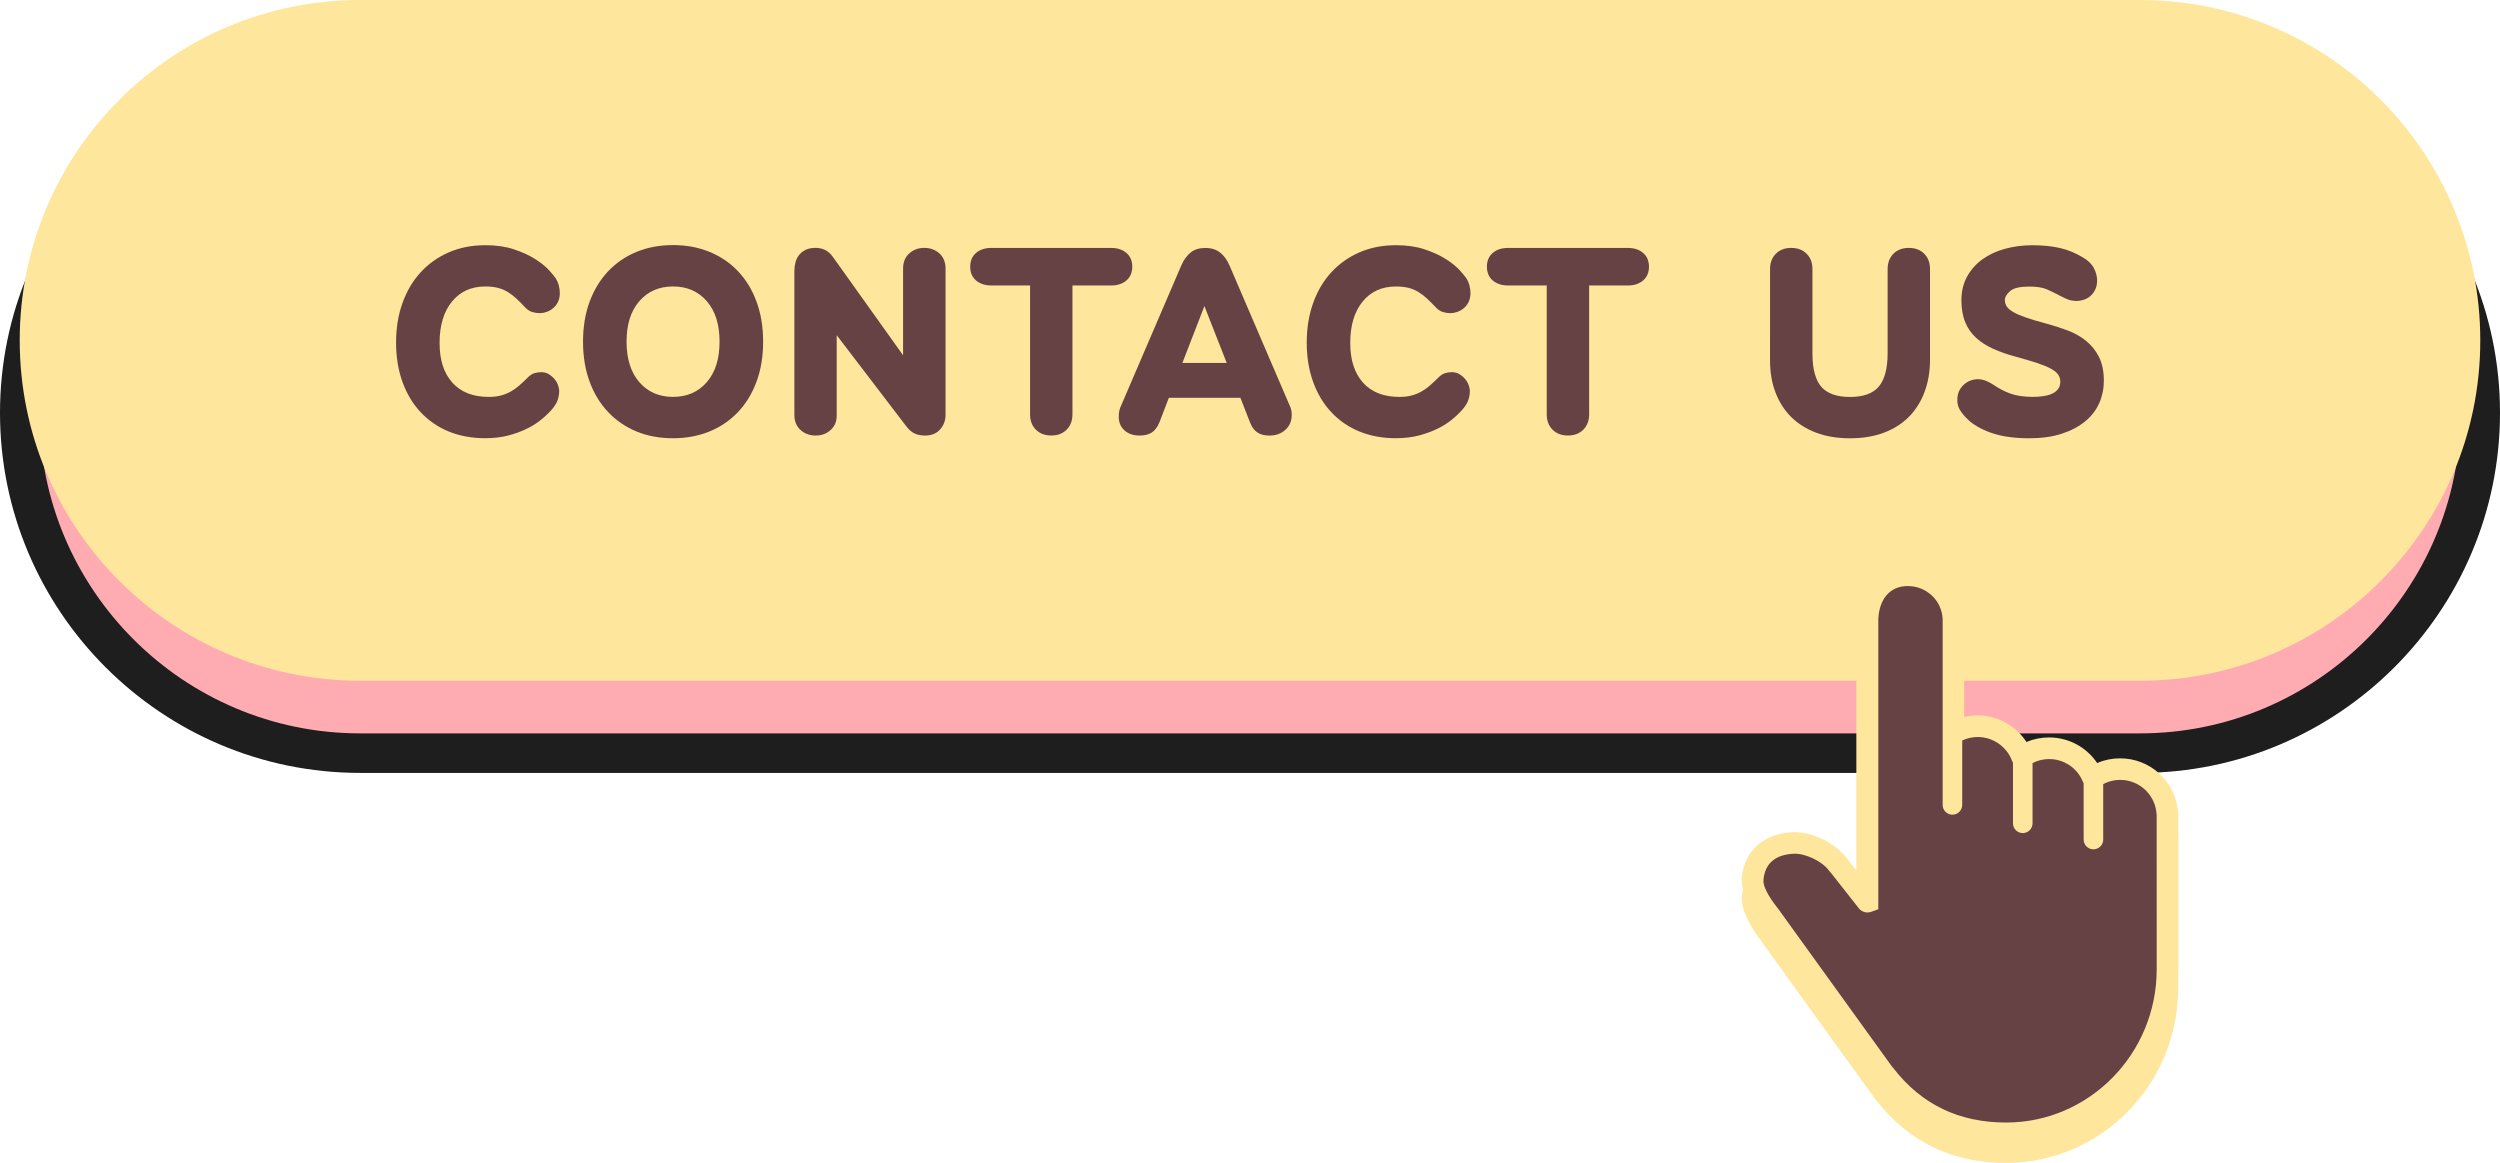 <?xml version="1.0" encoding="UTF-8" standalone="no"?><svg xmlns="http://www.w3.org/2000/svg" xmlns:xlink="http://www.w3.org/1999/xlink" fill="#000000" height="305.6" preserveAspectRatio="xMidYMid meet" version="1" viewBox="0.0 0.0 657.0 305.6" width="657" zoomAndPan="magnify"><g><g id="change1_1"><path d="M562.36,197.93H94.64c-49.41,0-89.46-40.05-89.46-89.46l0,0c0-49.41,40.05-89.46,89.46-89.46h467.72 c49.41,0,89.46,40.05,89.46,89.46l0,0C651.82,157.88,611.77,197.93,562.36,197.93z" fill="#ffabb2"/></g><g id="change2_1"><path d="M562.36,203.12H94.64C42.46,203.12,0,160.66,0,108.48s42.46-94.64,94.64-94.64h467.72 c52.18,0,94.64,42.46,94.64,94.64S614.54,203.12,562.36,203.12z M94.64,24.21c-46.47,0-84.26,37.8-84.26,84.26 s37.8,84.26,84.26,84.26h467.72c46.47,0,84.26-37.8,84.26-84.26s-37.8-84.26-84.26-84.26C562.36,24.21,94.64,24.21,94.64,24.21z" fill="#1e1e1e"/></g><g id="change3_1"><path d="M562.36,178.9H94.64c-49.41,0-89.46-40.05-89.46-89.46l0,0C5.18,40.05,45.23,0,94.64,0h467.72 c49.41,0,89.46,40.05,89.46,89.46l0,0C651.82,138.85,611.77,178.9,562.36,178.9z" fill="#fee69c"/></g><g id="change4_1"><path d="M572.43,258.64v0.71l-0.01,0.34c0,25.32-20.28,45.92-45.22,45.92c-14.07,0-25.52-5.48-33.99-16.31 l-0.11-0.14c-0.23-0.26-0.32-0.36-0.42-0.5l-0.03-0.03l-29.43-40.79l-0.1-0.16c-0.03-0.05-0.05-0.09-0.08-0.12 c-2.3-2.96-5.6-8.12-5.29-11.88c0.63-7.33,5.91-11.67,13.28-12.04c4.76-0.24,10.81,2.55,13.79,6.25c0.11,0.1,0.21,0.2,0.3,0.32 l2.8,3.56v-66.25c0.28-7.99,5.33-14.25,13.38-14.25c8.03,0,14.54,6.21,14.86,14.16l0.01,0.22v25.7c1.15-0.28,2.35-0.42,3.56-0.42 c5.22,0,10.05,2.72,12.83,7c1.86-0.79,3.87-1.19,5.93-1.19c5.16,0,9.85,2.56,12.65,6.72c1.89-0.82,3.94-1.23,6.03-1.23 c7.76,0,14.29,5.81,15.17,13.53c0.08,0.53,0.1,1.14,0.1,1.74v38.93C572.43,258.47,572.43,258.54,572.43,258.64z" fill="#fee69c"/></g><g id="change5_2"><path d="M569.98,214.57c0-0.48-0.03-0.96-0.08-1.42c-0.7-6.2-5.97-11-12.34-11c-2.66,0-5.11,0.83-7.13,2.26 c-0.02,0.02-0.04,0.01-0.05-0.02c-1.84-4.53-6.3-7.72-11.5-7.72c-2.64,0-5.08,0.82-7.08,2.22c-0.02,0.02-0.04,0.01-0.05-0.02 c-1.78-4.69-6.31-8.02-11.62-8.02c-2.32,0-4.49,0.63-6.35,1.75c-0.02,0.02-0.05,0-0.05-0.03v-29.83l-0.01-0.06 c-0.22-6.42-5.54-11.5-12.01-11.5c-6.48,0-11.8,5.09-12.02,11.5v0.05v74.2c0,0.03-0.04,0.05-0.06,0.02l-7.78-9.9 c-0.04-0.05-0.08-0.08-0.13-0.11c-2.31-3.01-6.01-4.89-10.14-4.68c-5.93,0.3-10.82,5.01-11.33,10.92 c-0.27,3.23,0.74,6.23,2.57,8.53c0.07,0.11,0.1,0.15,0.19,0.31l30.79,39.17c0.1,0.13,0.15,0.19,0.36,0.43 c0.05,0.06,0.14,0.16,0.18,0.21c7.75,9.97,19.78,15.99,33.26,15.99c23.42,0,42.39-19.29,42.39-43.09c0-0.37,0.01-0.72,0-1.08 c0.01-0.08,0-0.08,0-0.12L569.98,214.57L569.98,214.57L569.98,214.57z" fill="#664245"/></g><g id="change4_2"><path d="M572.43,253.49v-38.93c0-0.6-0.03-1.2-0.1-1.74c-0.87-7.72-7.39-13.53-15.17-13.53 c-2.1,0-4.14,0.42-6.03,1.23c-2.79-4.15-7.48-6.72-12.65-6.72c-2.06,0-4.07,0.41-5.93,1.19c-2.78-4.28-7.61-7-12.83-7 c-1.2,0-2.41,0.14-3.56,0.42v-25.7l-0.01-0.22c-0.32-7.95-6.82-14.16-14.86-14.16c-8.05,0-13.1,6.26-13.38,14.25v66.25l-2.8-3.56 c-0.09-0.12-0.19-0.22-0.3-0.32c-2.98-3.7-9.03-6.49-13.79-6.25c-7.37,0.38-12.65,4.72-13.28,12.04 c-0.32,3.76,2.99,8.92,5.29,11.88c0.02,0.03,0.05,0.07,0.08,0.12l0.1,0.16l29.43,40.79l0.03,0.03c0.11,0.14,0.18,0.23,0.42,0.5 l0.11,0.14c8.45,10.83,19.9,16.31,33.99,16.31c24.94,0,45.22-20.6,45.22-45.92l0.01-0.34v-0.71 C572.44,253.61,572.44,253.54,572.43,253.49z M566.78,253.58l-0.01,0.04l0.01,0.11v1.02c0,22.19-17.75,40.25-39.57,40.25 c-12.33,0-22.17-4.7-29.54-14.17l-0.32-0.38c-0.12-0.14-0.16-0.17-0.19-0.23l-29.24-40.54c-0.04-0.05-0.06-0.1-0.09-0.14 l-0.22-0.32c-1.48-1.83-4.38-5.63-4.17-8c0.39-4.51,3.37-6.64,7.91-6.86c3.02-0.16,7.39,1.92,9.22,4.31l0.44,0.56l0.08,0.05 l7.43,9.44c0.76,0.95,2.04,1.32,3.18,0.92l1.92-0.69v-76.22c0.19-4.89,2.75-8.72,7.72-8.72c4.99,0,9.02,3.84,9.19,8.76v48.76 c0,1.42,1.15,2.57,2.57,2.57c1.42,0,2.57-1.15,2.57-2.57v-16.93c1.26-0.6,2.66-0.92,4.09-0.92c3.96,0,7.56,2.49,8.97,6.17 c0.08,0.19,0.16,0.39,0.28,0.56v15.95c0,1.42,1.15,2.57,2.57,2.57c1.43,0,2.57-1.15,2.57-2.57v-15.83 c1.34-0.69,2.82-1.05,4.36-1.05c3.91,0,7.39,2.34,8.86,5.93c0.06,0.15,0.13,0.29,0.21,0.42v14.8c0,1.42,1.15,2.57,2.57,2.57 c1.42,0,2.57-1.15,2.57-2.57v-14.57c1.36-0.73,2.88-1.11,4.45-1.11c4.88,0,8.98,3.65,9.53,8.51c0.05,0.34,0.07,0.7,0.07,1.08 L566.78,253.58L566.78,253.58z" fill="#fee69c"/></g><g fill="#664245" id="change5_1"><path d="M110.53,108.31c-2.05-2.19-3.63-4.83-4.76-7.94c-1.12-3.1-1.68-6.55-1.68-10.36 c0-3.77,0.56-7.22,1.68-10.36c1.12-3.14,2.71-5.83,4.76-8.07c2.05-2.24,4.51-3.99,7.39-5.25s6.08-1.89,9.62-1.89 c2.85,0,5.36,0.36,7.5,1.08c2.14,0.71,3.98,1.54,5.5,2.5c1.52,0.95,2.74,1.92,3.65,2.89c0.9,0.98,1.52,1.73,1.86,2.25 c0.38,0.62,0.65,1.26,0.82,1.93c0.16,0.67,0.25,1.31,0.25,1.93c0,0.9-0.16,1.69-0.5,2.36c-0.33,0.67-0.77,1.21-1.29,1.64 c-0.52,0.43-1.1,0.75-1.72,0.96s-1.19,0.32-1.72,0.32c-0.67,0-1.32-0.1-1.97-0.28c-0.64-0.19-1.25-0.57-1.82-1.15 c-0.85-0.91-1.66-1.71-2.4-2.4c-0.74-0.69-1.5-1.27-2.29-1.75c-0.79-0.48-1.64-0.83-2.57-1.07c-0.93-0.24-2.04-0.36-3.32-0.36 c-3.67,0-6.59,1.32-8.75,3.97c-2.16,2.65-3.25,6.28-3.25,10.9c0,4.43,1.12,7.9,3.36,10.4c2.24,2.5,5.42,3.75,9.58,3.75 c1.19,0,2.24-0.12,3.14-0.36s1.75-0.57,2.53-1c0.79-0.43,1.54-0.96,2.29-1.6c0.74-0.64,1.51-1.37,2.32-2.18 c0.52-0.52,1.08-0.88,1.64-1.08c0.57-0.18,1.19-0.28,1.86-0.28c0.71,0,1.36,0.16,1.93,0.5c0.57,0.33,1.07,0.75,1.5,1.25 c0.43,0.5,0.75,1.04,0.96,1.6c0.21,0.57,0.32,1.12,0.32,1.64c0,0.72-0.12,1.46-0.36,2.21c-0.24,0.77-0.69,1.54-1.36,2.36 c-0.71,0.85-1.62,1.75-2.72,2.68c-1.1,0.93-2.37,1.77-3.82,2.5c-1.46,0.74-3.11,1.36-4.97,1.86c-1.86,0.5-3.93,0.75-6.22,0.75 c-3.52,0-6.74-0.59-9.65-1.79C115.03,112.19,112.57,110.5,110.53,108.31z"/><path d="M159.8,108.27c-2.1-2.21-3.72-4.88-4.86-8.01c-1.15-3.12-1.72-6.61-1.72-10.47s0.57-7.35,1.72-10.47 s2.77-5.79,4.86-8.01c2.1-2.21,4.58-3.92,7.47-5.11c2.88-1.19,6.08-1.79,9.62-1.79c3.47,0,6.67,0.59,9.58,1.79 c2.91,1.19,5.41,2.89,7.5,5.11c2.1,2.21,3.72,4.88,4.86,8.01c1.15,3.12,1.72,6.61,1.72,10.47s-0.57,7.35-1.72,10.47 c-1.15,3.12-2.77,5.79-4.86,8.01c-2.1,2.21-4.6,3.92-7.5,5.11c-2.91,1.19-6.09,1.79-9.58,1.79c-3.52,0-6.74-0.59-9.65-1.79 C164.37,112.19,161.89,110.49,159.8,108.27z M176.88,104.3c3.67,0,6.62-1.29,8.86-3.86c2.24-2.57,3.36-6.12,3.36-10.65 s-1.12-8.07-3.36-10.65c-2.24-2.57-5.19-3.86-8.86-3.86c-3.67,0-6.63,1.29-8.86,3.86c-2.24,2.57-3.36,6.12-3.36,10.65 s1.12,8.07,3.36,10.65C170.26,103.02,173.21,104.3,176.88,104.3z"/><path d="M218.31,112.99c-1.07,0.98-2.39,1.47-3.97,1.47c-1.57,0-2.89-0.49-3.97-1.47 c-1.07-0.97-1.61-2.3-1.61-3.97v-37.8c0-0.77,0.1-1.51,0.29-2.25c0.18-0.74,0.51-1.4,0.96-1.97c0.46-0.57,1.04-1.03,1.75-1.36 c0.72-0.33,1.57-0.5,2.57-0.5c0.85,0,1.68,0.17,2.46,0.53s1.51,1.01,2.18,1.97l18.36,25.73V70.58c0-1.67,0.53-2.99,1.61-3.97 c1.07-0.97,2.4-1.47,3.97-1.47c1.57,0,2.89,0.49,3.97,1.47s1.61,2.3,1.61,3.97v38.45c0,1.48-0.48,2.76-1.43,3.82 c-0.95,1.08-2.26,1.61-3.93,1.61c-1.05,0-1.97-0.17-2.76-0.53c-0.79-0.36-1.53-1.01-2.25-1.97l-18.23-23.87v20.94 C219.93,110.69,219.39,112.01,218.31,112.99z"/><path d="M280.31,112.92c-1.03,1.03-2.37,1.53-4.04,1.53s-3.02-0.51-4.04-1.53c-1.03-1.03-1.53-2.37-1.53-4.04 V75.02h-10.23c-1.62,0-2.94-0.45-3.97-1.32c-1.03-0.88-1.53-2.09-1.53-3.61s0.51-2.73,1.53-3.61c1.03-0.88,2.35-1.32,3.97-1.32 h31.59c1.62,0,2.94,0.44,3.97,1.32c1.03,0.88,1.53,2.09,1.53,3.61s-0.51,2.73-1.53,3.61c-1.03,0.88-2.35,1.32-3.97,1.32h-10.22 v33.87C281.84,110.54,281.34,111.89,280.31,112.92z"/><path d="M302.62,113.71c-0.83,0.5-1.87,0.75-3.11,0.75c-1.67,0-3-0.46-4-1.36c-1-0.9-1.5-2.1-1.5-3.57 c0-0.62,0.05-1.15,0.15-1.6c0.1-0.46,0.24-0.87,0.43-1.25l15.87-36.95c0.62-1.43,1.44-2.55,2.43-3.36c1-0.81,2.29-1.21,3.86-1.21 c1.57,0,2.87,0.41,3.89,1.21c1.03,0.82,1.84,1.93,2.46,3.36l15.87,36.95c0.33,0.67,0.5,1.43,0.5,2.29c0,1.67-0.56,3-1.68,4 c-1.12,1-2.51,1.5-4.18,1.5c-1.33,0-2.41-0.28-3.21-0.85c-0.81-0.57-1.43-1.41-1.85-2.5l-2.57-6.58h-18.8l-2.5,6.5 C304.13,112.31,303.45,113.2,302.62,113.71z M322.38,95.38l-5.86-14.94l-5.79,14.94H322.38z"/><path d="M349.85,108.31c-2.05-2.19-3.63-4.83-4.76-7.94c-1.12-3.1-1.68-6.55-1.68-10.36 c0-3.77,0.56-7.22,1.68-10.36c1.12-3.14,2.71-5.83,4.76-8.07c2.05-2.24,4.51-3.99,7.39-5.25s6.08-1.89,9.62-1.89 c2.85,0,5.36,0.36,7.5,1.08c2.14,0.71,3.98,1.54,5.5,2.5c1.52,0.95,2.74,1.92,3.65,2.89c0.9,0.98,1.52,1.73,1.86,2.25 c0.38,0.62,0.65,1.26,0.82,1.93c0.16,0.67,0.25,1.31,0.25,1.93c0,0.9-0.17,1.69-0.5,2.36c-0.34,0.67-0.77,1.21-1.29,1.64 c-0.52,0.43-1.1,0.75-1.72,0.96s-1.19,0.32-1.72,0.32c-0.67,0-1.32-0.1-1.97-0.28c-0.64-0.19-1.25-0.57-1.82-1.15 c-0.85-0.91-1.66-1.71-2.4-2.4c-0.74-0.69-1.5-1.27-2.29-1.75c-0.79-0.48-1.64-0.83-2.57-1.07c-0.93-0.24-2.04-0.36-3.32-0.36 c-3.67,0-6.59,1.32-8.75,3.97c-2.16,2.65-3.25,6.28-3.25,10.9c0,4.43,1.12,7.9,3.36,10.4s5.42,3.75,9.58,3.75 c1.19,0,2.24-0.12,3.14-0.36c0.9-0.24,1.75-0.57,2.53-1c0.79-0.43,1.54-0.96,2.29-1.6c0.74-0.64,1.51-1.37,2.32-2.18 c0.52-0.52,1.08-0.88,1.64-1.08c0.57-0.18,1.19-0.28,1.86-0.28c0.71,0,1.36,0.16,1.93,0.5c0.57,0.33,1.07,0.75,1.5,1.25 c0.43,0.5,0.75,1.04,0.96,1.6c0.21,0.57,0.32,1.12,0.32,1.64c0,0.72-0.12,1.46-0.36,2.21s-0.69,1.54-1.36,2.36 c-0.71,0.85-1.62,1.75-2.72,2.68c-1.1,0.93-2.37,1.77-3.82,2.5s-3.11,1.36-4.97,1.86c-1.86,0.5-3.93,0.75-6.22,0.75 c-3.52,0-6.74-0.59-9.65-1.79C354.35,112.19,351.9,110.5,349.85,108.31z"/><path d="M416.09,112.92c-1.03,1.03-2.37,1.53-4.04,1.53s-3.02-0.51-4.04-1.53c-1.03-1.03-1.53-2.37-1.53-4.04 V75.02h-10.22c-1.62,0-2.94-0.45-3.97-1.32c-1.03-0.88-1.53-2.09-1.53-3.61s0.51-2.73,1.53-3.61c1.03-0.88,2.35-1.32,3.97-1.32 h31.59c1.62,0,2.94,0.44,3.97,1.32c1.03,0.88,1.53,2.09,1.53,3.61s-0.51,2.73-1.53,3.61c-1.03,0.88-2.35,1.32-3.97,1.32h-10.22 v33.87C417.63,110.54,417.11,111.89,416.09,112.92z"/><path d="M478.66,101.67c1.54,1.77,4.07,2.65,7.54,2.65c3.47,0,5.99-0.9,7.54-2.72c1.54-1.81,2.33-4.76,2.33-8.86 V70.72c0-1.67,0.51-3.02,1.53-4.04c1.03-1.03,2.37-1.53,4.04-1.53s3.02,0.51,4.04,1.53c1.03,1.03,1.53,2.37,1.53,4.04v23.8 c0,3.1-0.48,5.92-1.43,8.47c-0.95,2.55-2.32,4.73-4.11,6.54c-1.79,1.81-3.98,3.2-6.58,4.18c-2.59,0.98-5.56,1.47-8.9,1.47 s-6.3-0.49-8.9-1.47c-2.6-0.98-4.78-2.36-6.58-4.14c-1.79-1.79-3.15-3.93-4.11-6.43c-0.95-2.5-1.43-5.28-1.43-8.33V70.72 c0-1.67,0.51-3.02,1.53-4.04c1.03-1.03,2.37-1.53,4.04-1.53s3.02,0.51,4.04,1.53c1.03,1.03,1.53,2.37,1.53,4.04v22.29 C476.33,97.02,477.11,99.9,478.66,101.67z"/><path d="M515.42,108.27c-0.69-0.93-1.04-1.94-1.04-3.04c0-1.1,0.2-2,0.6-2.72c0.41-0.72,0.89-1.29,1.47-1.72 c0.57-0.43,1.15-0.73,1.72-0.89c0.57-0.16,1.05-0.25,1.43-0.25c0.81,0,1.54,0.13,2.21,0.39c0.67,0.26,1.34,0.6,2,1.04 c1.52,1.05,3.08,1.84,4.64,2.4c1.57,0.54,3.48,0.82,5.72,0.82c0.9,0,1.8-0.06,2.68-0.17c0.88-0.12,1.66-0.32,2.32-0.61 c0.67-0.28,1.21-0.69,1.64-1.21s0.64-1.19,0.64-2c0-0.67-0.18-1.27-0.53-1.82c-0.36-0.54-0.99-1.07-1.89-1.57s-2.11-1-3.61-1.5 c-1.49-0.5-3.4-1.06-5.68-1.68c-2.14-0.57-4.1-1.25-5.86-2.04c-1.76-0.79-3.27-1.75-4.53-2.89c-1.26-1.15-2.23-2.52-2.89-4.14 c-0.67-1.62-1-3.54-1-5.78c0-2.33,0.5-4.41,1.5-6.22c1-1.81,2.35-3.32,4.04-4.54c1.69-1.21,3.67-2.14,5.93-2.75 c2.26-0.62,4.66-0.93,7.18-0.93c2.72,0,5.12,0.24,7.22,0.72c2.1,0.48,4.12,1.31,6.08,2.5c1.38,0.81,2.35,1.76,2.89,2.85 c0.55,1.1,0.82,2.14,0.82,3.14s-0.18,1.84-0.53,2.53c-0.36,0.69-0.8,1.25-1.32,1.68c-0.52,0.43-1.1,0.74-1.72,0.93 c-0.62,0.19-1.19,0.29-1.72,0.29c-1,0-1.83-0.15-2.5-0.43s-1.36-0.62-2.08-1c-1.1-0.57-2.19-1.11-3.29-1.6 c-1.1-0.5-2.69-0.75-4.78-0.75c-2.34,0-3.97,0.39-4.9,1.17c-0.93,0.79-1.4,1.58-1.4,2.4c0,0.62,0.16,1.17,0.5,1.68 c0.33,0.5,0.91,0.99,1.75,1.47c0.83,0.48,1.94,0.95,3.32,1.43c1.38,0.48,3.14,1,5.29,1.57c1.9,0.52,3.77,1.12,5.57,1.79 c1.81,0.67,3.43,1.57,4.86,2.72c1.43,1.15,2.57,2.56,3.43,4.25c0.85,1.69,1.29,3.78,1.29,6.25c0,2.1-0.41,4.07-1.21,5.9 c-0.81,1.83-2.04,3.43-3.68,4.78c-1.64,1.36-3.69,2.45-6.14,3.25c-2.46,0.81-5.33,1.21-8.61,1.21c-3.62,0-6.72-0.41-9.29-1.21 c-2.57-0.81-4.72-1.93-6.43-3.36C516.82,109.97,516.11,109.21,515.42,108.27z"/></g></g></svg>